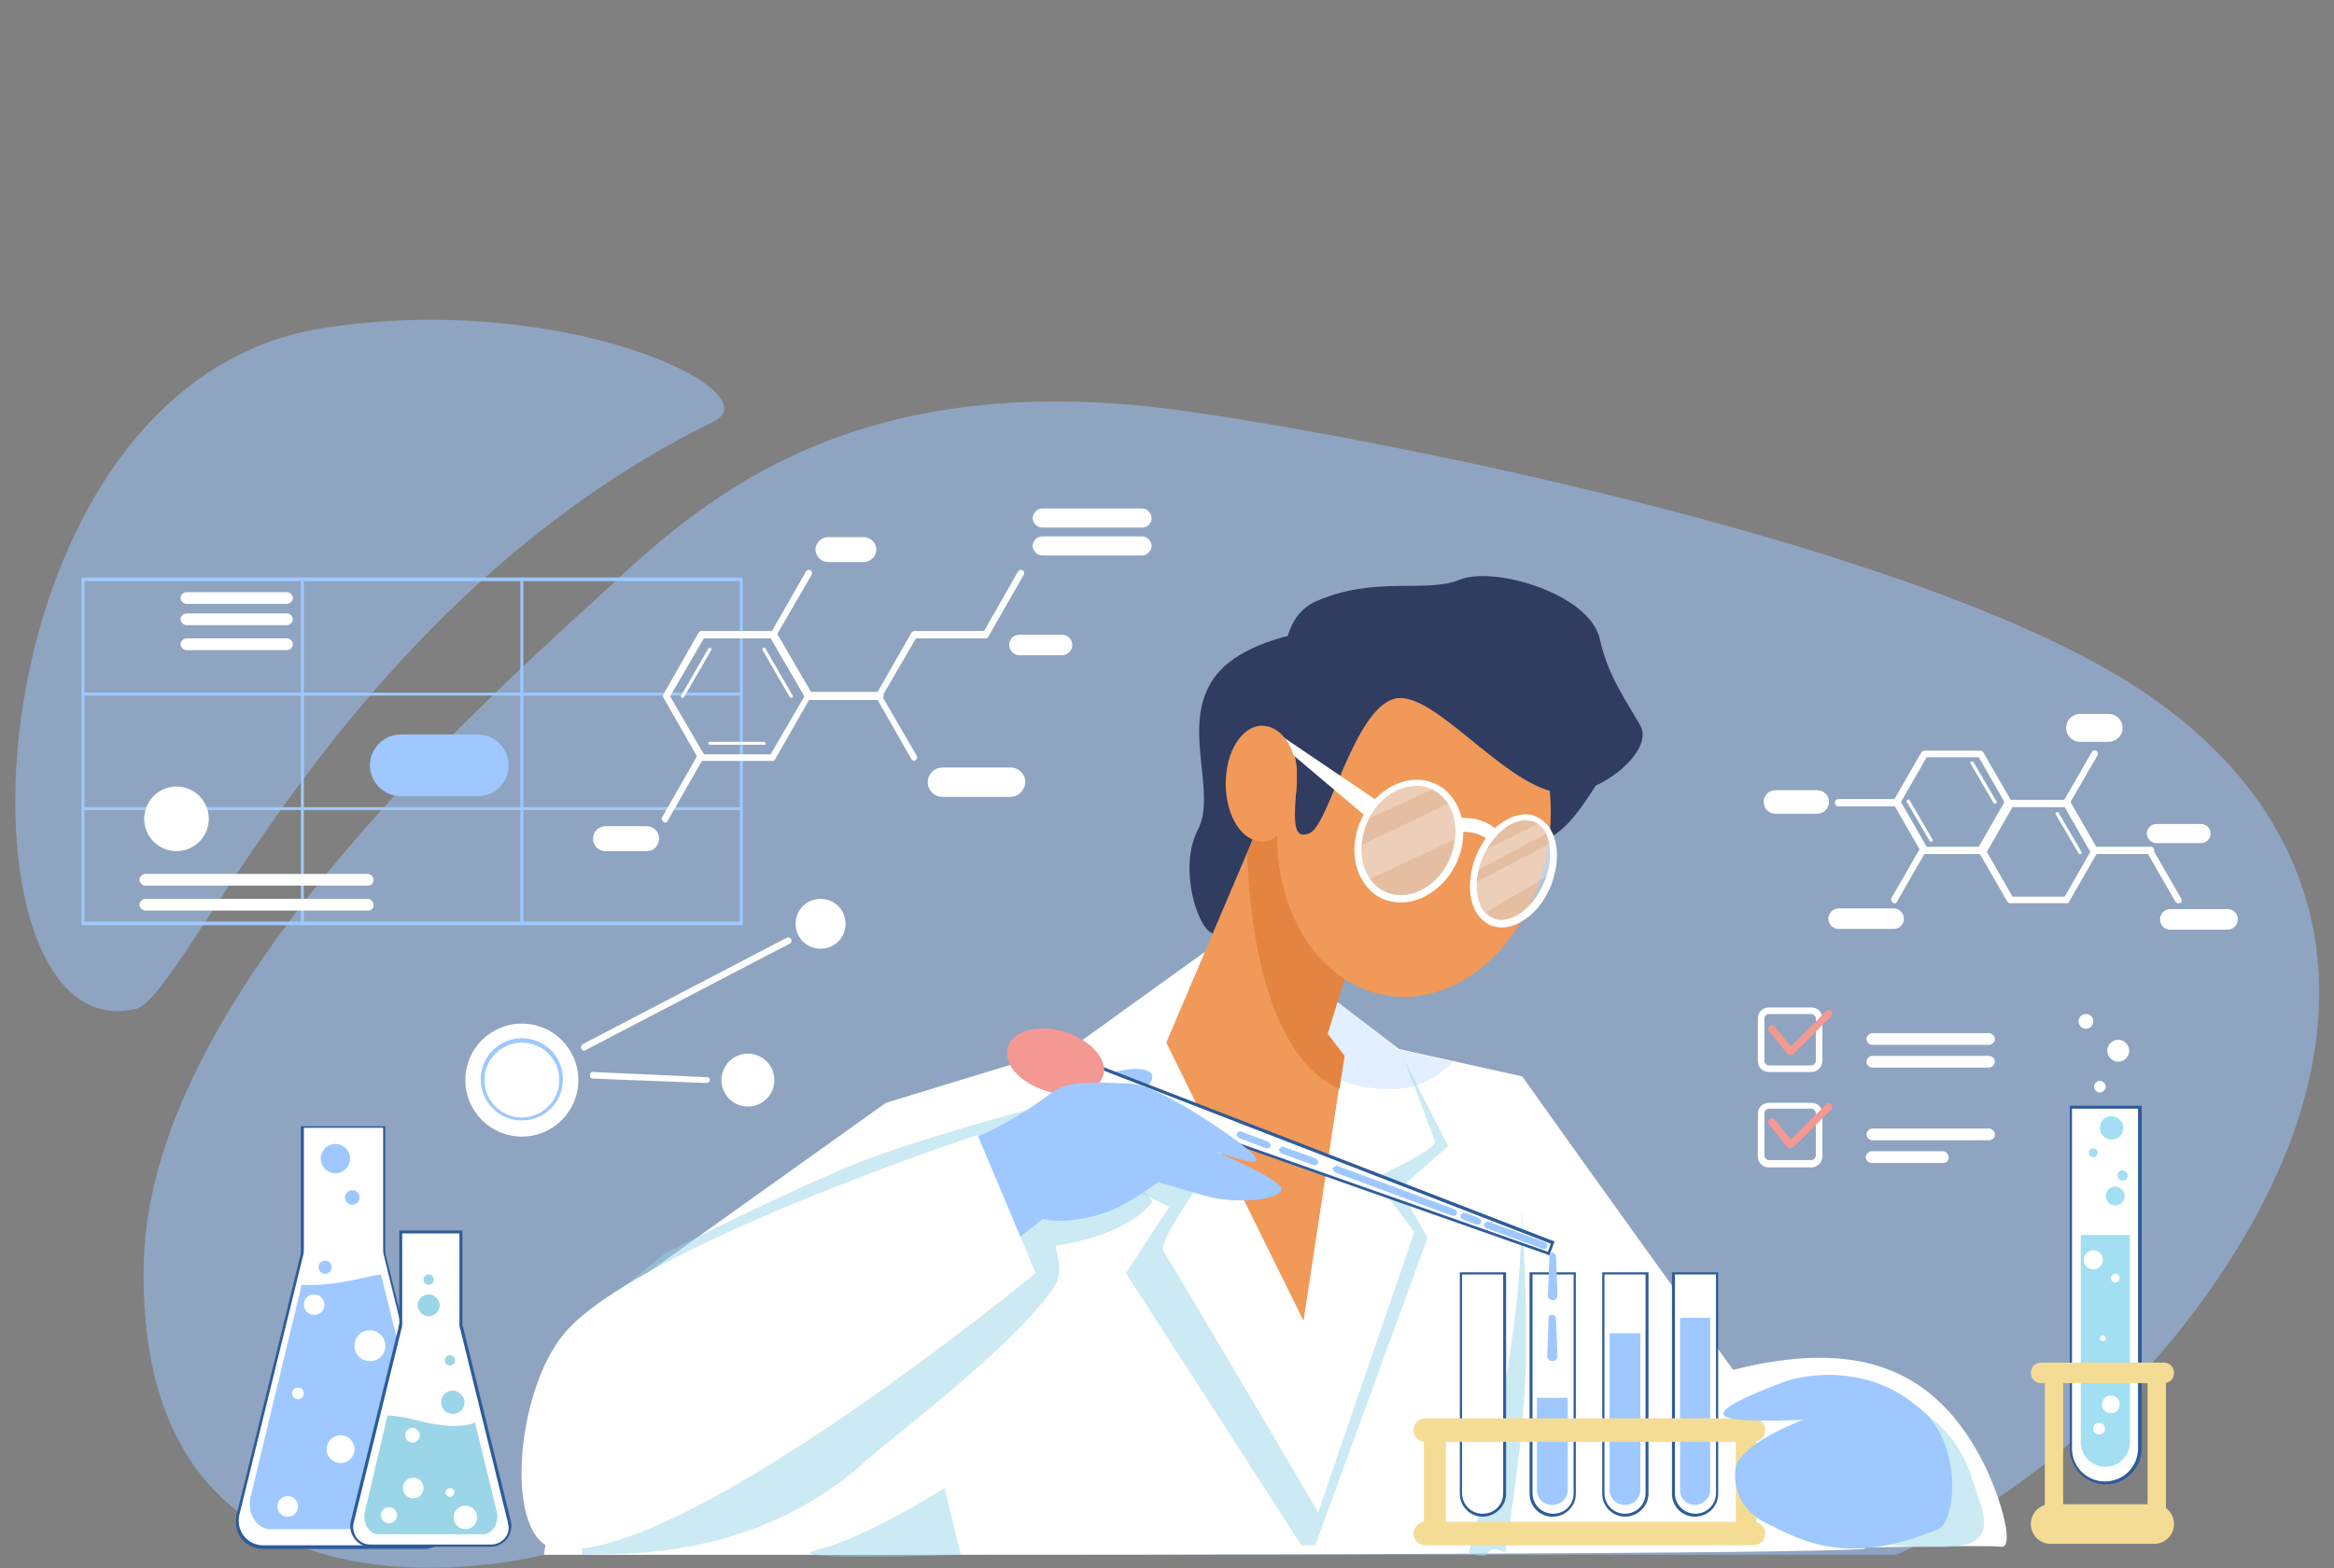 <svg xmlns="http://www.w3.org/2000/svg" xmlns:xlink="http://www.w3.org/1999/xlink" id="Layer_1" x="0px" y="0px" viewBox="0 0 318 213.7" style="enable-background:new 0 0 318 213.7;" xml:space="preserve">
<rect x="0" y="0" width="318" height="213.7" fill="#808080" stroke="none"/>
<style type="text/css">
	.st0{opacity:0.5;fill:#9EC8FF;}
	.st1{fill:#9EC8FF;}
	.st2{fill:#FFFFFF;}
	.st3{opacity:0.5;fill:#9BD6E8;}
	.st4{fill:#303C60;}
	.st5{fill:#F09959;}
	.st6{fill:#2E5B9A;}
	.st7{fill:#F39892;}
	.st8{fill:#F5DC95;}
	.st9{opacity:0.3;fill:#9EC8FF;}
	.st10{fill:#E38540;}
	.st11{fill:#A2DFF2;}
	.st12{fill:#9BD6E8;}
	.st13{opacity:0.5;fill:#DBE5EB;}
	.st14{opacity:0.5;}
	.st15{opacity:0.5;fill:#FFFFFF;}
</style>
<g>
	<path class="st0" d="M84.5,78.6c13.8-12.8,34.7-28.7,77.6-22.5c28.3,4.1,91.9,17,123.5,34.3c31.6,17.2,39,46.3,20.1,78.3   c-19,32-47.4,43.2-47.4,43.2H74.1c0,0-56,14.6-54.5-40.1C20.7,134.2,68.7,93.3,84.5,78.6z"></path>
	<path class="st0" d="M18.5,137.5c-26.2,6.2-23.4-85.2,25.6-92.8c33-5.1,61.2,8.7,53.2,12.7C45.8,82.8,25.4,135.9,18.5,137.5z"></path>
	<g>
		<g>
			<path class="st1" d="M101,126.1H11.3c-0.1,0-0.2-0.1-0.2-0.2V78.9c0-0.1,0.1-0.2,0.2-0.2H101c0.1,0,0.2,0.1,0.2,0.2v46.9     C101.3,125.9,101.2,126.1,101,126.1z M11.5,125.6h89.3V79.2H11.5V125.6z"></path>
		</g>
		<g>
			<path class="st1" d="M101,110.4H11.3c-0.1,0-0.2-0.1-0.2-0.2c0-0.1,0.1-0.2,0.2-0.2H101c0.1,0,0.2,0.1,0.2,0.2     C101.3,110.3,101.2,110.4,101,110.4z"></path>
		</g>
		<g>
			<path class="st1" d="M101,94.8H11.3c-0.1,0-0.2-0.1-0.2-0.2c0-0.1,0.1-0.2,0.2-0.2H101c0.1,0,0.2,0.1,0.2,0.2     C101.3,94.7,101.2,94.8,101,94.8z"></path>
		</g>
		<g>
			<path class="st1" d="M71.1,126.1c-0.1,0-0.2-0.1-0.2-0.2V78.9c0-0.1,0.1-0.2,0.2-0.2s0.2,0.1,0.2,0.2v46.9     C71.3,125.9,71.2,126.1,71.1,126.1z"></path>
		</g>
		<g>
			<path class="st1" d="M41.2,126.1c-0.1,0-0.2-0.1-0.2-0.2V78.9c0-0.1,0.1-0.2,0.2-0.2c0.1,0,0.2,0.1,0.2,0.2v46.9     C41.4,125.9,41.3,126.1,41.2,126.1z"></path>
		</g>
	</g>
	<g>
		<path class="st2" d="M160,138.3l-39.3,12L79.1,180l-5,31.9c0,0,16.4,0,39.2,0c49.6,0,129.8-0.1,140.8-0.8    c-17.6-23.4-46.7-64.4-46.7-64.4l-30.2-6.7L160,138.3z"></path>
		<path class="st3" d="M128.7,202.8c0,0-10.7,6.8-17.3,8.4c-6.5,1.6,19.5,0.7,19.5,0.7L128.7,202.8z"></path>
		<polygon class="st3" points="144.9,142.9 145.5,157.6 159.3,164.5 153.4,173.5 177.3,210.6 179.2,210.6 194.5,168.7 190.7,162     197.3,156.2 190.6,143 146.7,142.4   "></polygon>
		<path class="st2" d="M164.2,129.7l-17.5,12.6l4.7,17.4l11.9,1.9c0,0-5.6,7.8-4.8,8.9c0.8,1.1,21.1,35.6,21.1,35.6l13.1-38.2    l-5.5-7.3c0,0,8.5-3.9,8.3-5c-0.3-1.1-4.7-12.5-4.7-12.5l-11.7-8.9L164.2,129.7z"></path>
		<path class="st4" d="M183.7,85.4c0,0-13.7,0.5-18.3,7c-4.6,6.5,0.5,15.5-2.2,20.7c-2.7,5.2,0,13.5,2,14.1    C167.3,127.7,183.7,85.4,183.7,85.4z"></path>
		<polygon class="st5" points="172,111.3 158.9,142.1 177.6,180 183.1,143.9 180.8,140.9 189.1,113.9   "></polygon>
		<path class="st3" d="M207.3,164.9c0.2,19.9-7.2,46.7-7.2,46.7s2.3,1,2.7,0c0.4-1,2.3,0,2.3,0s2.2-13.2,2.7-23.1    C208.3,178.6,207.3,164.9,207.3,164.9z"></path>
		<path class="st3" d="M118.2,198.9c3.3-3,20.7-16,25.6-23.8c1-1.6,0.2-4.5,0-5.3c11-1.8,13.2-6.1,13.2-6.1l-11-14    c0,0-14.8,3.6-26.8,7.9c-6.4,2.3-18.5,8.1-28.4,13.1L79.1,180l-2,12.8c0.4,2.5,0.8,4.3,0.9,4.5c0.6,0.7,1.3,13.8,1.3,14.6l0.4,0    C82.8,211.5,102.2,213.5,118.2,198.9z"></path>
		<path class="st1" d="M150.8,146.4c4.1-1.3,7.2-0.8,5.9,1.2c-0.5,0.8-1.9,2.1-1.9,2.1l-8.8-1.3L150.8,146.4z"></path>
		<polygon class="st2" points="211.5,169.4 211,170.8 145.5,147.8 146.8,144.3   "></polygon>
		<g>
			<path class="st6" d="M211.1,171.1l-0.2-0.1l-65.6-23.1l1.4-3.9l0.2,0.1l64.9,25.1L211.1,171.1z M145.8,147.7l65.1,22.9l0.4-1.1     l-64.3-24.9L145.8,147.7z"></path>
		</g>
		<path class="st2" d="M236.1,186.7c16.3-4.1,27.5-0.9,34.4,13.2c2.5,5.3,3.9,11.2,2.1,10.9c-1.8-0.3-27.8,0.3-27.8,0.3L236.1,186.7    z"></path>
		<path class="st7" d="M150.3,146.6c-0.7,2.2-4.1,3.2-7.7,2.1c-3.6-1.1-6-3.7-5.3-6c0.7-2.2,4.1-3.2,7.7-2.1    C148.6,141.7,151,144.4,150.3,146.6z"></path>
		<path class="st1" d="M174.5,161.8c-0.9-1.6-9.9-5.2-8.4-4.7c1.5,0.5,6.3,2.2,4.8,0.4c-1.5-1.8-13.1-9.7-16.8-9.8    c-3.5-0.1-8.3-0.7-10.8,1.2c-6,4.6-11.3,6.5-11.3,6.5s-3.6,1.4-3.8,1.4c-7.7,1.4-11.8,28.9-11.8,28.9c1,0,17.7-13.3,25.7-19.6    c1.6,0.6,6.6,0.3,10.5-1.7c2.2-1.1,5.2-3.3,5.2-3.3s5.4,1.6,6.9,2C169,164.2,175.3,163.4,174.5,161.8z"></path>
		<path class="st2" d="M76.9,181.7c-6.8,8.1-8.3,28.4-1.1,29.4c16.9,2.3,65.3-37.6,65.3-37.6l-7.9-18.8    C133.2,154.6,86.6,170.1,76.9,181.7z"></path>
		<g>
			<path class="st1" d="M210.4,170.2c-0.1,0-0.1,0-0.2,0l-7.7-2.8c-0.2-0.1-0.4-0.4-0.3-0.6c0.1-0.2,0.4-0.4,0.6-0.3l7.7,2.8     c0.2,0.1,0.4,0.4,0.3,0.6C210.8,170.1,210.6,170.2,210.4,170.2z"></path>
		</g>
		<g>
			<path class="st1" d="M201.4,166.9c-0.1,0-0.1,0-0.2,0l-1.9-0.7c-0.2-0.1-0.4-0.4-0.3-0.6c0.1-0.2,0.4-0.4,0.6-0.3l1.9,0.7     c0.2,0.1,0.4,0.4,0.3,0.6C201.7,166.8,201.6,166.9,201.4,166.9z"></path>
		</g>
		<g>
			<path class="st1" d="M198.1,165.7c-0.1,0-0.1,0-0.2,0l-16-5.9c-0.2-0.1-0.4-0.4-0.3-0.6c0.1-0.2,0.4-0.4,0.6-0.3l16,5.9     c0.2,0.1,0.4,0.4,0.3,0.6C198.5,165.6,198.3,165.7,198.1,165.7z"></path>
		</g>
		<g>
			<path class="st1" d="M179.2,158.8c-0.1,0-0.1,0-0.2,0l-4.4-1.6c-0.2-0.1-0.4-0.4-0.3-0.6c0.1-0.2,0.4-0.4,0.6-0.3l4.4,1.6     c0.2,0.1,0.4,0.4,0.3,0.6C179.5,158.7,179.3,158.8,179.2,158.8z"></path>
		</g>
		<g>
			<path class="st1" d="M172.7,156.5c-0.1,0-0.1,0-0.2,0l-3.7-1.4c-0.2-0.1-0.4-0.4-0.3-0.6c0.1-0.2,0.4-0.4,0.6-0.3l3.7,1.4     c0.2,0.1,0.4,0.4,0.3,0.6C173.1,156.3,172.9,156.5,172.7,156.5z"></path>
		</g>
		<g>
			<path class="st2" d="M202,206.5c-1.6,0-3-1.3-3-3v-30h5.9v30C205,205.2,203.6,206.5,202,206.5z"></path>
			<path class="st6" d="M202,206.7c-1.7,0-3.1-1.4-3.1-3.1v-30.2h6.3v30.2C205.2,205.3,203.7,206.7,202,206.7z M199.2,173.7v29.8     c0,1.5,1.2,2.8,2.8,2.8s2.8-1.2,2.8-2.8v-29.8H199.2z"></path>
		</g>
		<g>
			<path class="st2" d="M211.5,206.5c-1.6,0-3-1.3-3-3v-30h5.9v30C214.5,205.2,213.1,206.5,211.5,206.5z"></path>
			<path class="st6" d="M211.5,206.7c-1.7,0-3.1-1.4-3.1-3.1v-30.2h6.3v30.2C214.7,205.3,213.3,206.7,211.5,206.7z M208.8,173.7     v29.8c0,1.5,1.2,2.8,2.8,2.8s2.8-1.2,2.8-2.8v-29.8H208.8z"></path>
		</g>
		<g>
			<path class="st2" d="M221.4,206.5c-1.6,0-3-1.3-3-3v-30h5.9v30C224.4,205.2,223,206.5,221.4,206.5z"></path>
			<path class="st6" d="M221.4,206.7c-1.7,0-3.1-1.4-3.1-3.1v-30.2h6.3v30.2C224.6,205.3,223.1,206.7,221.4,206.7z M218.6,173.7     v29.8c0,1.5,1.2,2.8,2.8,2.8c1.5,0,2.8-1.2,2.8-2.8v-29.8H218.6z"></path>
		</g>
		<path class="st1" d="M221.4,205.1c-1.2,0-2.1-0.9-2.1-2.1v-21.3h4.2V203C223.5,204.2,222.6,205.1,221.4,205.1z"></path>
		<path class="st1" d="M211.5,205.1c-1.2,0-2.1-0.9-2.1-2.1v-12.5h4.2V203C213.6,204.2,212.7,205.1,211.5,205.1z"></path>
		<g>
			<path class="st2" d="M230.9,206.5c-1.6,0-3-1.3-3-3v-30h5.9v30C233.9,205.2,232.6,206.5,230.9,206.5z"></path>
			<path class="st6" d="M230.9,206.7c-1.7,0-3.1-1.4-3.1-3.1v-30.2h6.3v30.2C234.1,205.3,232.7,206.7,230.9,206.7z M228.2,173.7     v29.8c0,1.5,1.2,2.8,2.8,2.8c1.5,0,2.8-1.2,2.8-2.8v-29.8H228.2z"></path>
		</g>
		<path class="st1" d="M230.9,205.1c-1.1,0-2-0.9-2-2v-23.5h4.1v23.5C233,204.2,232,205.1,230.9,205.1z"></path>
		<path class="st1" d="M212,179.7l0.2,5.1c0,0.4-0.3,0.7-0.7,0.7c-0.4,0-0.7-0.3-0.7-0.7c0,0,0,0,0-0.1l0.2-5.1    c0-0.3,0.2-0.5,0.5-0.4C211.8,179.2,212,179.4,212,179.7z"></path>
		<path class="st1" d="M212,171.2l0.2,5.3c0,0.4-0.3,0.7-0.6,0.7c-0.4,0-0.7-0.3-0.7-0.6c0,0,0,0,0-0.1l0.2-5.3    c0-0.3,0.2-0.5,0.5-0.5C211.8,170.8,212,171,212,171.2z"></path>
		<path class="st8" d="M238.9,196.5h-44.7c-0.9,0-1.6-0.7-1.6-1.6l0,0c0-0.9,0.7-1.6,1.6-1.6h44.7c0.9,0,1.6,0.7,1.6,1.6v0    C240.5,195.8,239.8,196.5,238.9,196.5z"></path>
		<path class="st8" d="M238.9,210.6h-44.7c-0.9,0-1.6-0.7-1.6-1.6l0,0c0-0.9,0.7-1.6,1.6-1.6h44.7c0.9,0,1.6,0.7,1.6,1.6l0,0    C240.5,209.9,239.8,210.6,238.9,210.6z"></path>
		<path class="st8" d="M195.5,209L195.5,209c-0.8,0-1.5-0.7-1.5-1.5v-11c0-0.8,0.7-1.5,1.5-1.5h0c0.8,0,1.5,0.7,1.5,1.5v11    C197,208.4,196.3,209,195.5,209z"></path>
		<path class="st8" d="M237.9,209L237.9,209c-0.8,0-1.4-0.6-1.4-1.4v-11.2c0-0.8,0.6-1.4,1.4-1.4h0c0.8,0,1.4,0.6,1.4,1.4v11.2    C239.3,208.4,238.6,209,237.9,209z"></path>
		<path class="st9" d="M172,132.1c4.4,16.5,13.9,16.3,18.1,16.3c3.4,0,6.2-2,7.9-3.7l-7.3-1.6c0,0,0,0,0,0l-11.7-8.9L172,132.1z"></path>
		<path class="st10" d="M172,111.3l-2.1,5c0.9,21.3,7,29.7,12.6,32.1l0.7-4.5l-2.3-3l8.3-27L172,111.3z"></path>
		<path class="st4" d="M219.9,103c-5.8,9.7-7.6,12-13.9,12.5c-6.3,0.5,0.5-16.4,0.5-16.4L219.9,103z"></path>
		
			<ellipse transform="matrix(0.151 -0.989 0.989 0.151 52.305 285.845)" class="st5" cx="192.6" cy="112.5" rx="23.6" ry="18.5"></ellipse>
		<g>
			<g>
				<path class="st2" d="M286.9,202.1c-2.6,0-4.7-2.1-4.7-4.7v-46.5h9.4v46.5C291.6,200,289.5,202.1,286.9,202.1z"></path>
				<path class="st6" d="M286.9,202.3c-2.7,0-4.9-2.2-4.9-4.9v-46.7h9.8v46.7C291.8,200.1,289.6,202.3,286.9,202.3z M282.3,151.1      v46.3c0,2.5,2,4.5,4.5,4.5c2.5,0,4.5-2,4.5-4.5v-46.3H282.3z"></path>
			</g>
			<path class="st11" d="M286.9,199.9c-1.9,0-3.4-1.5-3.4-3.4v-28.2h6.7v28.2C290.2,198.4,288.7,199.9,286.9,199.9z"></path>
			<path class="st8" d="M294.8,188.5h-16.7c-0.8,0-1.4-0.6-1.4-1.4s0.6-1.4,1.4-1.4h16.7c0.8,0,1.4,0.6,1.4,1.4     S295.6,188.5,294.8,188.5z"></path>
			<path class="st8" d="M293.5,210.4h-14.1c-1.5,0-2.7-1.2-2.7-2.7v0c0-1.5,1.2-2.7,2.7-2.7h14.1c1.5,0,2.7,1.2,2.7,2.7l0,0     C296.2,209.2,295,210.4,293.5,210.4z"></path>
			<rect x="278.6" y="187.1" class="st8" width="2.5" height="20.4"></rect>
			<rect x="292.6" y="187.1" class="st8" width="2.5" height="20.4"></rect>
			<path class="st11" d="M289.5,163c0,0.7-0.6,1.3-1.3,1.3c-0.7,0-1.3-0.6-1.3-1.3c0-0.7,0.6-1.3,1.3-1.3     C288.9,161.8,289.5,162.3,289.5,163z"></path>
			<circle class="st11" cx="285.2" cy="157.1" r="0.6"></circle>
			<path class="st11" d="M289.3,153.7c0,0.9-0.7,1.6-1.6,1.6c-0.9,0-1.6-0.7-1.6-1.6c0-0.9,0.7-1.6,1.6-1.6     C288.6,152.2,289.3,152.9,289.3,153.7z"></path>
			<path class="st2" d="M286.9,148.1c0,0.4-0.4,0.8-0.8,0.8s-0.8-0.4-0.8-0.8c0-0.4,0.4-0.8,0.8-0.8S286.9,147.7,286.9,148.1z"></path>
			<path class="st11" d="M289.9,160.2c0,0.4-0.3,0.7-0.7,0.7c-0.4,0-0.7-0.3-0.7-0.7c0-0.4,0.3-0.7,0.7-0.7     C289.6,159.6,289.9,159.9,289.9,160.2z"></path>
			<circle class="st2" cx="285.2" cy="171.7" r="1.3"></circle>
			<path class="st2" d="M288.8,174.2c0,0.3-0.3,0.6-0.6,0.6c-0.3,0-0.6-0.3-0.6-0.6c0-0.3,0.3-0.6,0.6-0.6     C288.5,173.6,288.8,173.8,288.8,174.2z"></path>
			<path class="st2" d="M286.9,182.4c0,0.2-0.2,0.4-0.4,0.4s-0.4-0.2-0.4-0.4c0-0.2,0.2-0.4,0.4-0.4S286.9,182.2,286.9,182.4z"></path>
			<path class="st2" d="M288.8,191.4c0,0.7-0.5,1.2-1.2,1.2s-1.2-0.5-1.2-1.2s0.5-1.2,1.2-1.2S288.8,190.7,288.8,191.4z"></path>
			<circle class="st2" cx="286" cy="194.7" r="0.8"></circle>
			<path class="st2" d="M290.1,143.2c0,0.8-0.7,1.5-1.5,1.5c-0.8,0-1.5-0.7-1.5-1.5s0.7-1.5,1.5-1.5     C289.4,141.7,290.1,142.4,290.1,143.2z"></path>
			<path class="st2" d="M285.2,139.2c0,0.5-0.4,1-1,1c-0.5,0-1-0.4-1-1c0-0.5,0.4-1,1-1C284.8,138.2,285.2,138.6,285.2,139.2z"></path>
		</g>
		<g>
			<g>
				<path class="st2" d="M52.3,170.3v-16.7H41.2v16.7c0,0.3,0,0.6-0.1,0.8l-8.7,35.4c-0.5,2.2,1.1,4.3,3.4,4.3h22      c2.3,0,3.9-2.1,3.4-4.3l-8.7-35.4C52.4,170.8,52.3,170.6,52.3,170.3z"></path>
				<path class="st6" d="M57.8,211.1h-22c-1.1,0-2.2-0.5-2.9-1.4c-0.7-0.9-0.9-2-0.7-3.1l8.7-35.4c0.1-0.3,0.1-0.5,0.1-0.8v-16.9      h11.5v16.9c0,0.3,0,0.5,0.1,0.8l8.7,35.4c0.3,1.1,0,2.2-0.7,3.1C60,210.5,58.9,211.1,57.8,211.1z M41.4,153.7v16.5      c0,0.3,0,0.6-0.1,0.9l-8.7,35.4c-0.2,1,0,2,0.6,2.8c0.6,0.8,1.6,1.3,2.6,1.3h22c1,0,2-0.5,2.6-1.3c0.6-0.8,0.8-1.8,0.6-2.8      l-8.7-35.4c-0.1-0.3-0.1-0.6-0.1-0.9v-16.5H41.4z"></path>
			</g>
			<path class="st1" d="M51.9,173.7c-1.1,0-6.1,1.7-10.8,1.4l-7,29.1c-0.4,2.1,0.9,4.2,2.7,4.2h20c1.8,0,3.1-2.1,2.7-4.2L51.9,173.7     z"></path>
			<path class="st2" d="M52.5,183.4c0,1.2-0.9,2.1-2.1,2.1c-1.2,0-2.1-0.9-2.1-2.1c0-1.2,0.9-2.1,2.1-2.1     C51.5,181.3,52.5,182.2,52.5,183.4z"></path>
			<path class="st1" d="M45.2,172.7c0,0.5-0.4,0.9-0.9,0.9c-0.5,0-0.9-0.4-0.9-0.9c0-0.5,0.4-0.9,0.9-0.9     C44.8,171.8,45.2,172.2,45.2,172.7z"></path>
			<circle class="st1" cx="48" cy="163.2" r="1"></circle>
			<path class="st1" d="M47.7,157.9c0,1.1-0.9,2-2,2c-1.1,0-2-0.9-2-2c0-1.1,0.9-2,2-2C46.8,155.9,47.7,156.8,47.7,157.9z"></path>
			<circle class="st2" cx="46.4" cy="197.5" r="1.9"></circle>
			<path class="st2" d="M44.2,177.8c0,0.8-0.6,1.4-1.4,1.4s-1.4-0.6-1.4-1.4c0-0.8,0.6-1.4,1.4-1.4S44.2,177.1,44.2,177.8z"></path>
			<circle class="st2" cx="40.6" cy="189.9" r="0.8"></circle>
			<path class="st2" d="M40.6,205.3c0,0.8-0.6,1.4-1.4,1.4c-0.8,0-1.4-0.6-1.4-1.4c0-0.8,0.6-1.4,1.4-1.4     C39.9,203.9,40.6,204.5,40.6,205.3z"></path>
		</g>
		<g>
			<g>
				<path class="st2" d="M62.8,180.4v-12.5h-8.3v12.5c0,0.2,0,0.4-0.1,0.6L48,207.4c-0.4,1.6,0.8,3.2,2.5,3.2h16.4      c1.7,0,2.9-1.6,2.5-3.2L62.9,181C62.9,180.8,62.8,180.6,62.8,180.4z"></path>
				<path class="st6" d="M66.9,210.8H50.5c-0.9,0-1.7-0.4-2.2-1.1c-0.5-0.7-0.7-1.5-0.5-2.4l6.5-26.4c0-0.2,0.1-0.4,0.1-0.6v-12.6      H63v12.6c0,0.2,0,0.4,0.1,0.6l6.5,26.4c0.2,0.8,0,1.7-0.5,2.4C68.5,210.4,67.7,210.8,66.9,210.8z M54.8,168.1v12.3      c0,0.2,0,0.4-0.1,0.7l-6.5,26.4c-0.2,0.7,0,1.5,0.4,2.1c0.5,0.6,1.1,0.9,1.9,0.9h16.4c0.7,0,1.4-0.3,1.9-0.9      c0.5-0.6,0.6-1.3,0.4-2.1l-6.5-26.4c-0.1-0.2-0.1-0.4-0.1-0.7v-12.3H54.8z"></path>
			</g>
			<path class="st12" d="M64.7,193.8c-0.5,0.5-2.7,0.6-3.8,0.5c-3.6-0.3-4.7-1.2-8.1-1.4l-3.1,13.2c-0.3,1.5,0.6,3,1.9,3h14.2     c1.3,0,2.2-1.5,1.9-3L64.7,193.8z"></path>
			<path class="st12" d="M63.3,191.1c0,0.9-0.7,1.6-1.6,1.6c-0.9,0-1.6-0.7-1.6-1.6c0-0.9,0.7-1.6,1.6-1.6     C62.6,189.6,63.3,190.3,63.3,191.1z"></path>
			<circle class="st12" cx="61.3" cy="185.4" r="0.7"></circle>
			<path class="st12" d="M59.1,174.4c0,0.4-0.3,0.7-0.7,0.7c-0.4,0-0.7-0.3-0.7-0.7c0-0.4,0.3-0.7,0.7-0.7     C58.8,173.7,59.1,174,59.1,174.4z"></path>
			<path class="st12" d="M59.9,177.9c0,0.8-0.7,1.5-1.5,1.5c-0.8,0-1.5-0.7-1.5-1.5s0.7-1.5,1.5-1.5     C59.2,176.4,59.9,177.1,59.9,177.9z"></path>
			<path class="st2" d="M57.7,202.8c0,0.8-0.6,1.4-1.4,1.4s-1.4-0.6-1.4-1.4c0-0.8,0.6-1.4,1.4-1.4S57.7,202,57.7,202.8z"></path>
			<path class="st2" d="M57.2,195.6c0,0.6-0.5,1-1,1c-0.6,0-1-0.5-1-1c0-0.6,0.5-1,1-1C56.7,194.6,57.2,195.1,57.2,195.6z"></path>
			<path class="st2" d="M61.9,203.4c0,0.3-0.3,0.6-0.6,0.6c-0.3,0-0.6-0.3-0.6-0.6s0.3-0.6,0.6-0.6C61.6,202.8,61.9,203,61.9,203.4z     "></path>
			<path class="st2" d="M54.1,206.5c0,0.6-0.5,1.1-1.1,1.1c-0.6,0-1.1-0.5-1.1-1.1c0-0.6,0.5-1.1,1.1-1.1     C53.6,205.4,54.1,205.9,54.1,206.5z"></path>
			<circle class="st2" cx="63.4" cy="206.8" r="1.6"></circle>
		</g>
		<g>
			<path class="st2" d="M202.6,114.4c-0.1-0.1-1.3-1.2-3.7-1l-0.2-1.9c3.4-0.3,5.1,1.5,5.2,1.6L202.6,114.4L202.6,114.4z"></path>
		</g>
		<g>
			<path class="st13" d="M198.2,116.8c-1.6,4.2-5.7,6.6-9.2,5.4c-3.5-1.2-5-5.6-3.4-9.8c1.6-4.2,5.7-6.6,9.2-5.4     C198.4,108.2,199.9,112.6,198.2,116.8z"></path>
			<ellipse transform="matrix(0.381 -0.925 0.925 0.381 17.979 264.084)" class="st13" cx="206.2" cy="118.6" rx="7.6" ry="5"></ellipse>
			<g>
				<path class="st2" d="M190.9,123c-0.7,0-1.3-0.1-2-0.3c-1.6-0.5-2.8-1.7-3.6-3.3c-1-2.1-1-4.7-0.1-7.1c1.7-4.4,6.1-7,9.8-5.7      c1.6,0.5,2.8,1.7,3.6,3.3c1,2.1,1,4.7,0.1,7.1C197.3,120.6,194,123,190.9,123z M193,107.1c-2.8,0-5.7,2.1-6.9,5.4      c-0.8,2.2-0.8,4.5,0,6.3c0.6,1.4,1.7,2.4,3,2.9c0.6,0.2,1.1,0.3,1.7,0.3c2.8,0,5.7-2.1,6.9-5.4c0.8-2.2,0.8-4.5,0-6.3      c-0.6-1.4-1.7-2.4-3-2.9C194.2,107.2,193.6,107.1,193,107.1z"></path>
			</g>
			<g>
				<path class="st2" d="M204.6,126.4c-0.4,0-0.9-0.1-1.3-0.2c-1-0.4-1.9-1.2-2.4-2.3c-0.9-1.9-0.8-4.5,0.1-7c0.8-2,2-3.7,3.5-4.7      c1.5-1.1,3.2-1.5,4.6-1c1,0.4,1.9,1.2,2.4,2.3c0.9,1.9,0.8,4.5-0.1,7c-0.8,2-2,3.7-3.5,4.7C206.8,126,205.7,126.4,204.6,126.4z       M207.8,111.8c-2.2,0-4.6,2.2-5.9,5.3c-0.9,2.3-0.9,4.6-0.2,6.3c0.4,0.9,1.1,1.5,1.9,1.8c2.4,0.8,5.4-1.5,6.9-5.2      c0.9-2.3,0.9-4.6,0.2-6.3c-0.4-0.9-1.1-1.5-1.9-1.8C208.5,111.9,208.1,111.8,207.8,111.8z"></path>
			</g>
			<g class="st14">
				<path class="st15" d="M211.5,114.8l-10.7,5.6c-0.1,1.7,0.4,3.2,1.2,4.2l9.3-5.5C211.7,117.6,211.8,116.1,211.5,114.8z"></path>
				<path class="st15" d="M209.9,112.1l-8.1,4c-0.1,0.3-0.3,0.6-0.4,0.9c-0.2,0.6-0.4,1.2-0.5,1.8l10-5.3      C210.7,112.9,210.4,112.4,209.9,112.1z"></path>
				<path class="st15" d="M197.8,109.3c-3.9,1.9-8.8,4.2-12.8,6.1c-0.1,1.7,0.4,3.4,1.2,4.6l12.6-5.9      C199,112.4,198.6,110.7,197.8,109.3z"></path>
				<path class="st15" d="M185.8,111.9l9.9-4.6c-0.3-0.2-0.6-0.3-0.9-0.4C191.5,105.8,187.6,108,185.8,111.9z"></path>
			</g>
		</g>
		<path class="st4" d="M178.5,113.5c-3.1,1.5-1.8-4-1.8-8.5c0-3-5.5-19.3,2.5-23c8-3.6,15.1-1.1,19.7-3c4.6-1.9,17.8,1.9,19.1,8.2    c1.1,5,3.7,8.5,5.5,11.7c1.8,3.2-4.6,8.8-9.8,9.2c-7.7,0.5-18-14.1-23.6-12.9C184.5,96.5,181.1,112.3,178.5,113.5z"></path>
		<polygon class="st2" points="174.3,100.1 187.6,109.1 186,111.2 173.7,100.8   "></polygon>
		<path class="st5" d="M176.7,106.3c0,4.3-2,8.4-4.7,8.4c-2.8,0-5-3.5-5-7.9s2.2-7.9,5-7.9C174.7,99,176.7,102,176.7,106.3z"></path>
		<path class="st3" d="M254.8,189.4c7.8,1.8,11.9,6.4,13.6,11.3c1.6,4.9,4.3,9.6-2.4,10.1c-6.6,0.5-14.6-1.2-14.8-1.7    C250.9,208.6,254.8,189.4,254.8,189.4z"></path>
		<path class="st1" d="M259.2,190.5c8.6,3.7,7.5,16.8,4.9,17.9c-12.3,5.1-18.5,1.7-23.6-0.9c-5.1-2.6-4-7.6-4-7.6s0.2-2.7,8.4-6.1    C250.7,191.4,259.2,190.5,259.2,190.5z"></path>
		<path class="st1" d="M262.2,192.6c-6.5-6.5-15.5-5.7-19.6-4.1s-10.9,4.3-6.2,4.9s10.9-0.3,13,0.4    C251.6,194.6,262.2,192.6,262.2,192.6z"></path>
	</g>
	<g>
		<g>
			<path class="st2" d="M105.2,103.7h-9.6c-0.2,0-0.3-0.1-0.4-0.2l-4.8-8.4c-0.1-0.1-0.1-0.3,0-0.5l4.8-8.4c0.1-0.1,0.2-0.2,0.4-0.2     h9.6c0.2,0,0.3,0.1,0.4,0.2l4.8,8.4c0.1,0.1,0.1,0.3,0,0.5l-4.8,8.4C105.6,103.6,105.4,103.7,105.2,103.7z M95.9,102.8h9.1     l4.6-7.9L105,87h-9.1l-4.6,7.9L95.9,102.8z"></path>
		</g>
		<g>
			<path class="st2" d="M107.8,95.1c-0.1,0-0.2,0-0.2-0.1l-3.7-6.4c-0.1-0.1,0-0.3,0.1-0.3c0.1-0.1,0.3,0,0.3,0.1l3.7,6.4     c0.1,0.1,0,0.3-0.1,0.3C107.9,95.1,107.9,95.1,107.8,95.1z"></path>
		</g>
		<g>
			<path class="st2" d="M93,95.1c0,0-0.1,0-0.1,0c-0.1-0.1-0.2-0.2-0.1-0.3l3.7-6.4c0.1-0.1,0.2-0.2,0.3-0.1     c0.1,0.1,0.2,0.2,0.1,0.3L93.2,95C93.2,95.1,93.1,95.1,93,95.1z"></path>
		</g>
		<g>
			<path class="st2" d="M104.1,101.5h-7.4c-0.1,0-0.2-0.1-0.2-0.2c0-0.1,0.1-0.2,0.2-0.2h7.4c0.1,0,0.2,0.1,0.2,0.2     C104.4,101.4,104.3,101.5,104.1,101.5z"></path>
		</g>
		<g>
			<path class="st2" d="M124.6,103.7c-0.2,0-0.3-0.1-0.4-0.2l-4.8-8.4c-0.1-0.1-0.1-0.3,0-0.5l4.8-8.4c0.1-0.1,0.2-0.2,0.4-0.2h9.6     c0.3,0,0.5,0.2,0.5,0.5c0,0.3-0.2,0.5-0.5,0.5h-9.4l-4.6,7.9l4.7,8.1c0.1,0.2,0.1,0.5-0.2,0.6     C124.8,103.7,124.7,103.7,124.6,103.7z"></path>
		</g>
		<g>
			<path class="st2" d="M90.6,112.1c-0.1,0-0.2,0-0.2-0.1c-0.2-0.1-0.3-0.4-0.2-0.6l4.8-8.4c0.1-0.2,0.4-0.3,0.6-0.2     c0.2,0.1,0.3,0.4,0.2,0.6l-4.8,8.4C91,112,90.8,112.1,90.6,112.1z"></path>
		</g>
		<g>
			<path class="st2" d="M134.3,87c-0.1,0-0.2,0-0.2-0.1c-0.2-0.1-0.3-0.4-0.2-0.6l4.8-8.4c0.1-0.2,0.4-0.3,0.6-0.2     c0.2,0.1,0.3,0.4,0.2,0.6l-4.8,8.4C134.6,86.9,134.4,87,134.3,87z"></path>
		</g>
		<g>
			<path class="st2" d="M119.8,95.4h-9.6c-0.2,0-0.3-0.1-0.4-0.2l-4.8-8.4c-0.1-0.1-0.1-0.3,0-0.5l4.8-8.4c0.1-0.2,0.4-0.3,0.6-0.2     c0.2,0.1,0.3,0.4,0.2,0.6l-4.7,8.1l4.6,7.9h9.4c0.3,0,0.5,0.2,0.5,0.5C120.3,95.1,120.1,95.4,119.8,95.4z"></path>
		</g>
		<path class="st2" d="M155.6,75.7H142c-0.7,0-1.3-0.6-1.3-1.3c0-0.7,0.6-1.3,1.3-1.3h13.6c0.7,0,1.3,0.6,1.3,1.3    C156.9,75.1,156.3,75.7,155.6,75.7z"></path>
		<path class="st2" d="M155.6,71.9H142c-0.7,0-1.3-0.6-1.3-1.3c0-0.7,0.6-1.3,1.3-1.3h13.6c0.7,0,1.3,0.6,1.3,1.3    C156.9,71.4,156.3,71.9,155.6,71.9z"></path>
		<path class="st2" d="M144.7,89.3h-5.8c-0.7,0-1.4-0.6-1.4-1.4c0-0.8,0.6-1.4,1.4-1.4h5.8c0.7,0,1.4,0.6,1.4,1.4    C146.1,88.6,145.5,89.3,144.7,89.3z"></path>
		<path class="st2" d="M117.7,76.6h-4.9c-0.9,0-1.7-0.8-1.7-1.7l0,0c0-0.9,0.8-1.7,1.7-1.7h4.9c0.9,0,1.7,0.8,1.7,1.7v0    C119.4,75.8,118.6,76.6,117.7,76.6z"></path>
		<path class="st2" d="M137.7,108.6h-9.3c-1.1,0-2-0.9-2-2v0c0-1.1,0.9-2,2-2h9.3c1.1,0,2,0.9,2,2l0,0    C139.6,107.8,138.7,108.6,137.7,108.6z"></path>
		<path class="st2" d="M88.1,116h-5.6c-0.9,0-1.7-0.7-1.7-1.7l0,0c0-0.9,0.7-1.7,1.7-1.7h5.6c0.9,0,1.7,0.7,1.7,1.7v0    C89.8,115.2,89.1,116,88.1,116z"></path>
	</g>
	<g>
		<g>
			<path class="st2" d="M269.8,116.4h-7.6c-0.2,0-0.3-0.1-0.4-0.2l-3.8-6.6c-0.1-0.1-0.1-0.3,0-0.5l3.8-6.6c0.1-0.1,0.2-0.2,0.4-0.2     h7.6c0.2,0,0.3,0.1,0.4,0.2l3.8,6.6c0.1,0.1,0.1,0.3,0,0.5l-3.8,6.6C270.1,116.3,270,116.4,269.8,116.4z M262.5,115.4h7.1     l3.5-6.1l-3.5-6.1h-7.1l-3.5,6.1L262.5,115.4z"></path>
		</g>
		<g>
			<path class="st2" d="M281.5,123.1h-7.6c-0.2,0-0.3-0.1-0.4-0.2l-3.8-6.6c-0.1-0.1-0.1-0.3,0-0.5l3.8-6.6c0.1-0.1,0.2-0.2,0.4-0.2     h7.6c0.2,0,0.3,0.1,0.4,0.2l3.8,6.6c0.1,0.1,0.1,0.3,0,0.5l-3.8,6.6C281.9,123.1,281.7,123.1,281.5,123.1z M274.2,122.2h7.1     l3.5-6.1l-3.5-6.1h-7.1l-3.5,6.1L274.2,122.2z"></path>
		</g>
		<g>
			<path class="st2" d="M258.1,123.1c-0.1,0-0.2,0-0.2-0.1c-0.2-0.1-0.3-0.4-0.2-0.6l3.8-6.6c0.1-0.2,0.4-0.3,0.6-0.2     c0.2,0.1,0.3,0.4,0.2,0.6l-3.8,6.6C258.4,123.1,258.3,123.1,258.1,123.1z"></path>
		</g>
		<g>
			<path class="st2" d="M296.8,123.1c-0.2,0-0.3-0.1-0.4-0.2l-3.8-6.6c-0.1-0.2-0.1-0.5,0.2-0.6c0.2-0.1,0.5-0.1,0.6,0.2l3.8,6.6     c0.1,0.2,0.1,0.5-0.2,0.6C297,123,296.9,123.1,296.8,123.1z"></path>
		</g>
		<g>
			<path class="st2" d="M258.1,109.9h-7.6c-0.3,0-0.5-0.2-0.5-0.5s0.2-0.5,0.5-0.5h7.6c0.3,0,0.5,0.2,0.5,0.5     S258.4,109.9,258.1,109.9z"></path>
		</g>
		<g>
			<path class="st2" d="M293,116.4h-7.6c-0.2,0-0.3-0.1-0.4-0.2l-3.8-6.6c-0.1-0.1-0.1-0.3,0-0.5l3.8-6.6c0.1-0.2,0.4-0.3,0.6-0.2     c0.2,0.1,0.3,0.4,0.2,0.6l-3.7,6.4l3.5,6.1h7.4c0.3,0,0.5,0.2,0.5,0.5C293.4,116.2,293.2,116.4,293,116.4z"></path>
		</g>
		<g>
			<path class="st2" d="M283.4,116.4c-0.1,0-0.2,0-0.2-0.1l-3.1-5.3c-0.1-0.1,0-0.3,0.1-0.3c0.1-0.1,0.3,0,0.3,0.1l3.1,5.3     c0.1,0.1,0,0.3-0.1,0.3C283.5,116.4,283.5,116.4,283.4,116.4z"></path>
		</g>
		<g>
			<path class="st2" d="M263.1,114.7c-0.1,0-0.2,0-0.2-0.1l-3.1-5.3c-0.1-0.1,0-0.3,0.1-0.3c0.1-0.1,0.3,0,0.3,0.1l3.1,5.3     c0.1,0.1,0,0.3-0.1,0.3C263.2,114.7,263.1,114.7,263.1,114.7z"></path>
		</g>
		<g>
			<path class="st2" d="M271.8,109.5c-0.1,0-0.2,0-0.2-0.1l-3.1-5.3c-0.1-0.1,0-0.3,0.1-0.3c0.1-0.1,0.3,0,0.3,0.1l3.1,5.3     c0.1,0.1,0,0.3-0.1,0.3C271.9,109.5,271.8,109.5,271.8,109.5z"></path>
		</g>
		<path class="st2" d="M299.9,114.9h-6.1c-0.7,0-1.3-0.6-1.3-1.3l0,0c0-0.7,0.6-1.3,1.3-1.3h6.1c0.7,0,1.3,0.6,1.3,1.3l0,0    C301.2,114.3,300.6,114.9,299.9,114.9z"></path>
		<path class="st2" d="M287.3,101.1h-3.9c-1,0-1.9-0.8-1.9-1.9v0c0-1,0.8-1.9,1.9-1.9h3.9c1,0,1.9,0.8,1.9,1.9v0    C289.2,100.3,288.3,101.1,287.3,101.1z"></path>
		<path class="st2" d="M303.5,126.7h-7.8c-0.8,0-1.4-0.6-1.4-1.4v0c0-0.8,0.6-1.4,1.4-1.4h7.8c0.8,0,1.4,0.6,1.4,1.4v0    C304.9,126,304.3,126.7,303.5,126.7z"></path>
		<path class="st2" d="M258,126.6h-7.5c-0.7,0-1.4-0.6-1.4-1.4v0c0-0.7,0.6-1.4,1.4-1.4h7.5c0.7,0,1.4,0.6,1.4,1.4l0,0    C259.4,126,258.8,126.6,258,126.6z"></path>
		<path class="st2" d="M247.6,110.9h-5.7c-0.9,0-1.6-0.7-1.6-1.6v0c0-0.9,0.7-1.6,1.6-1.6h5.7c0.9,0,1.6,0.7,1.6,1.6l0,0    C249.2,110.1,248.5,110.9,247.6,110.9z"></path>
	</g>
	<ellipse transform="matrix(0.828 -0.561 0.561 0.828 -58.431 32.656)" class="st2" cx="24" cy="111.6" rx="4.4" ry="4.4"></ellipse>
	<path class="st2" d="M50.1,120.7H19.8c-0.4,0-0.8-0.4-0.8-0.8c0-0.4,0.4-0.8,0.8-0.8h30.3c0.4,0,0.8,0.4,0.8,0.8   C50.9,120.4,50.6,120.7,50.1,120.7z"></path>
	<path class="st2" d="M50.1,124.1H19.8c-0.4,0-0.8-0.4-0.8-0.8c0-0.4,0.4-0.8,0.8-0.8h30.3c0.4,0,0.8,0.4,0.8,0.8   C50.9,123.8,50.6,124.1,50.1,124.1z"></path>
	<g>
		<circle class="st2" cx="71.1" cy="147.2" r="7.7"></circle>
		<g>
			<path class="st1" d="M71.1,152.7c-3.1,0-5.6-2.5-5.6-5.6c0-3.1,2.5-5.6,5.6-5.6c3.1,0,5.6,2.5,5.6,5.6     C76.7,150.2,74.2,152.7,71.1,152.7z M71.1,142.1c-2.8,0-5.1,2.3-5.1,5.1c0,2.8,2.3,5.1,5.1,5.1c2.8,0,5.1-2.3,5.1-5.1     C76.2,144.3,73.9,142.1,71.1,142.1z"></path>
		</g>
		<g>
			<path class="st2" d="M79.6,143.2c-0.2,0-0.3-0.1-0.4-0.3c-0.1-0.2,0-0.5,0.2-0.6l27.8-14.5c0.2-0.1,0.5,0,0.6,0.2     c0.1,0.2,0,0.5-0.2,0.6l-27.8,14.5C79.8,143.2,79.7,143.2,79.6,143.2z"></path>
		</g>
		<g>
			<path class="st2" d="M96.2,147.6C96.2,147.6,96.2,147.6,96.2,147.6L80.8,147c-0.3,0-0.5-0.2-0.4-0.5c0-0.3,0.2-0.5,0.5-0.4     l15.4,0.7c0.3,0,0.5,0.2,0.4,0.5C96.7,147.4,96.5,147.6,96.2,147.6z"></path>
		</g>
		<path class="st2" d="M115.2,125.9c0,1.9-1.5,3.4-3.4,3.4c-1.9,0-3.4-1.5-3.4-3.4c0-1.9,1.5-3.4,3.4-3.4    C113.7,122.5,115.2,124,115.2,125.9z"></path>
		<path class="st2" d="M105.5,147.2c0,2-1.6,3.6-3.6,3.6c-2,0-3.6-1.6-3.6-3.6c0-2,1.6-3.6,3.6-3.6    C103.9,143.6,105.5,145.2,105.5,147.2z"></path>
	</g>
	<g>
		<g>
			<path class="st2" d="M246.8,146.1H241c-0.9,0-1.5-0.7-1.5-1.5v-5.8c0-0.9,0.7-1.5,1.5-1.5h5.8c0.9,0,1.5,0.7,1.5,1.5v5.8     C248.3,145.4,247.6,146.1,246.8,146.1z M241,138.2c-0.3,0-0.6,0.3-0.6,0.6v5.8c0,0.3,0.3,0.6,0.6,0.6h5.8c0.3,0,0.6-0.3,0.6-0.6     v-5.8c0-0.3-0.3-0.6-0.6-0.6H241z"></path>
		</g>
		<g>
			<path class="st2" d="M246.8,159.1H241c-0.9,0-1.5-0.7-1.5-1.5v-5.8c0-0.9,0.7-1.5,1.5-1.5h5.8c0.9,0,1.5,0.7,1.5,1.5v5.8     C248.3,158.4,247.6,159.1,246.8,159.1z M241,151.1c-0.3,0-0.6,0.3-0.6,0.6v5.8c0,0.3,0.3,0.6,0.6,0.6h5.8c0.3,0,0.6-0.3,0.6-0.6     v-5.8c0-0.3-0.3-0.6-0.6-0.6H241z"></path>
		</g>
		<g>
			<path class="st7" d="M243.9,143.8C243.9,143.8,243.9,143.8,243.9,143.8c-0.2,0-0.3-0.1-0.4-0.2l-2.5-3.1     c-0.2-0.2-0.1-0.5,0.1-0.7c0.2-0.2,0.5-0.1,0.7,0.1l2.2,2.7l4.8-4.8c0.2-0.2,0.5-0.2,0.7,0c0.2,0.2,0.2,0.5,0,0.7l-5.2,5.2     C244.1,143.8,244,143.8,243.9,143.8z"></path>
		</g>
		<g>
			<path class="st7" d="M243.9,156.5C243.9,156.5,243.9,156.5,243.9,156.5c-0.2,0-0.3-0.1-0.4-0.2l-2.5-3.1     c-0.2-0.2-0.1-0.5,0.1-0.7c0.2-0.2,0.5-0.1,0.7,0.1l2.2,2.7l4.8-4.8c0.2-0.2,0.5-0.2,0.7,0c0.2,0.2,0.2,0.5,0,0.7l-5.2,5.2     C244.1,156.4,244,156.5,243.9,156.5z"></path>
		</g>
		<path class="st2" d="M271,142.4h-15.9c-0.4,0-0.8-0.4-0.8-0.8c0-0.4,0.4-0.8,0.8-0.8H271c0.4,0,0.8,0.4,0.8,0.8    C271.8,142,271.4,142.4,271,142.4z"></path>
		<path class="st2" d="M271,145.5h-15.9c-0.4,0-0.8-0.4-0.8-0.8c0-0.4,0.4-0.8,0.8-0.8H271c0.4,0,0.8,0.4,0.8,0.8    C271.8,145.1,271.4,145.5,271,145.5z"></path>
		<path class="st2" d="M271,155.4h-15.9c-0.4,0-0.8-0.4-0.8-0.8c0-0.4,0.4-0.8,0.8-0.8H271c0.4,0,0.8,0.4,0.8,0.8    C271.8,155.1,271.4,155.4,271,155.4z"></path>
		<path class="st2" d="M264.7,158.5h-9.7c-0.4,0-0.8-0.4-0.8-0.8c0-0.4,0.4-0.8,0.8-0.8h9.7c0.4,0,0.8,0.4,0.8,0.8    C265.5,158.2,265.2,158.5,264.7,158.5z"></path>
	</g>
	<path class="st2" d="M39.1,82.3H25.4c-0.4,0-0.8-0.4-0.8-0.8c0-0.4,0.4-0.8,0.8-0.8h13.7c0.4,0,0.8,0.4,0.8,0.8   C39.9,81.9,39.5,82.3,39.1,82.3z"></path>
	<path class="st2" d="M39.1,85.2H25.4c-0.4,0-0.8-0.4-0.8-0.8s0.4-0.8,0.8-0.8h13.7c0.4,0,0.8,0.4,0.8,0.8S39.5,85.2,39.1,85.2z"></path>
	<path class="st2" d="M39.1,88.6H25.4c-0.4,0-0.8-0.4-0.8-0.8c0-0.4,0.4-0.8,0.8-0.8h13.7c0.4,0,0.8,0.4,0.8,0.8   C39.9,88.3,39.5,88.6,39.1,88.6z"></path>
	<path class="st1" d="M65.1,108.5H54.6c-2.3,0-4.2-1.9-4.2-4.2v0c0-2.3,1.9-4.2,4.2-4.2h10.5c2.3,0,4.2,1.9,4.2,4.2v0   C69.3,106.6,67.5,108.5,65.1,108.5z"></path>
</g>
</svg>